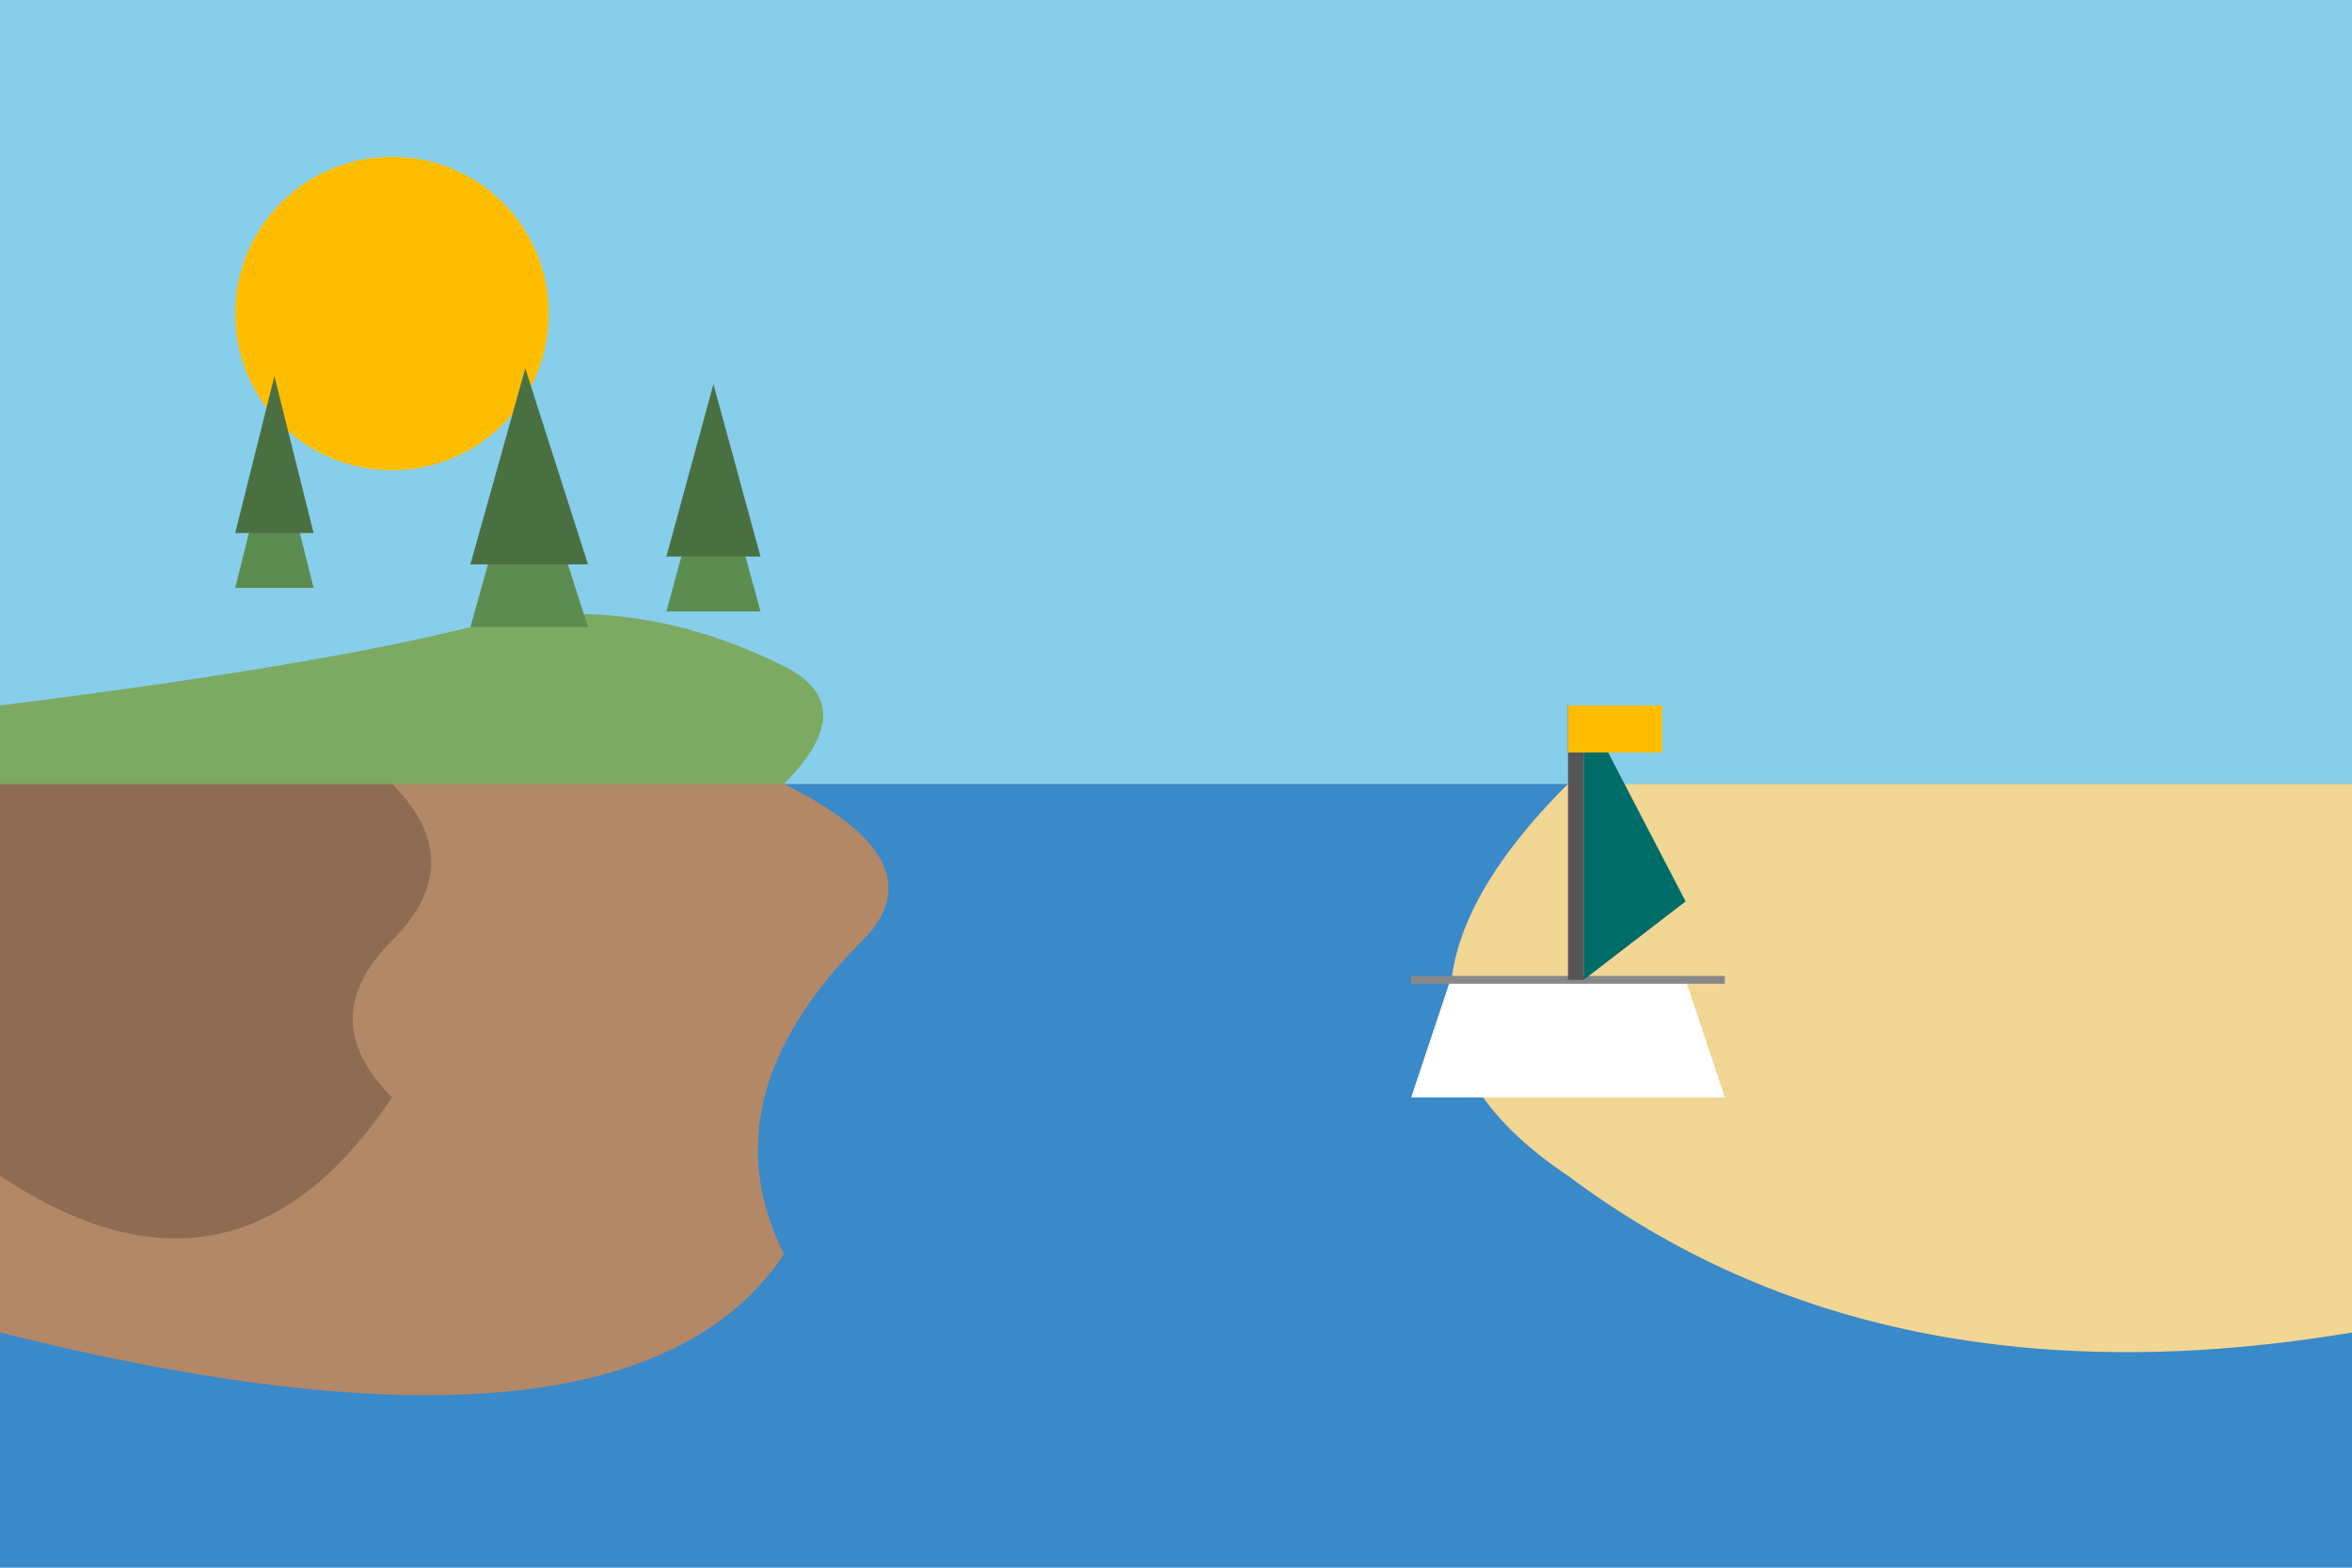 <svg xmlns="http://www.w3.org/2000/svg" width="300" height="200" viewBox="0 0 300 200">
  <style>
    .bg { fill: #f4f4f4; }
    .sky { fill: #87ceeb; }
    .water { fill: #3a89c9; }
    .beach { fill: #f2d694; }
    .cliff { fill: #b38867; }
    .cliff-shadow { fill: #8e6c53; }
    .grass { fill: #7caa63; }
    .tree { fill: #5d8c50; }
    .tree-shadow { fill: #4a7042; }
    .boat { fill: #ffffff; }
    .boat-accent { fill: #006c67; }
    .sun { fill: #ffbd00; }
  </style>
  
  <!-- Background -->
  <rect class="bg" width="300" height="200" />
  
  <!-- Sky -->
  <rect class="sky" width="300" height="100" />
  
  <!-- Sun -->
  <circle class="sun" cx="50" cy="40" r="20" />
  
  <!-- Sea -->
  <rect class="water" x="0" y="100" width="300" height="100" />
  
  <!-- Beach on the right -->
  <path class="beach" d="M300,100 L200,100 Q170,130 200,150 Q240,180 300,170 Z" />
  
  <!-- Cliff on the left -->
  <path class="cliff" d="M0,100 L100,100 Q120,110 110,120 Q90,140 100,160 Q80,190 0,170 Z" />
  <path class="cliff-shadow" d="M0,100 L50,100 Q60,110 50,120 Q40,130 50,140 Q30,170 0,150 Z" />
  
  <!-- Grass on top of the cliff -->
  <path class="grass" d="M0,90 L0,100 L100,100 Q110,90 100,85 Q80,75 60,80 Q40,85 0,90 Z" />
  
  <!-- Trees on the cliff -->
  <g transform="translate(30, 75)">
    <path class="tree" d="M0,0 L10,0 L5,-20 Z" />
    <path class="tree-shadow" d="M0,-7 L10,-7 L5,-27 Z" />
  </g>
  
  <g transform="translate(60, 80)">
    <path class="tree" d="M0,0 L15,0 L7,-25 Z" />
    <path class="tree-shadow" d="M0,-8 L15,-8 L7,-33 Z" />
  </g>
  
  <g transform="translate(85, 78)">
    <path class="tree" d="M0,0 L12,0 L6,-22 Z" />
    <path class="tree-shadow" d="M0,-7 L12,-7 L6,-29 Z" />
  </g>
  
  <!-- Sailboat -->
  <g transform="translate(180, 120)">
    <!-- Boat hull -->
    <path class="boat" d="M0,20 L40,20 L35,5 L5,5 Z" />
    <line x1="0" y1="5" x2="40" y2="5" stroke="#888" stroke-width="1" />
    
    <!-- Mast -->
    <rect x="20" y="-30" width="2" height="35" fill="#555" />
    
    <!-- Sail -->
    <path class="boat-accent" d="M22,-30 L22,5 L35,-5 Z" />
    
    <!-- Flag -->
    <rect x="20" y="-30" width="12" height="6" fill="#ffbd00" />
  </g>
</svg>
